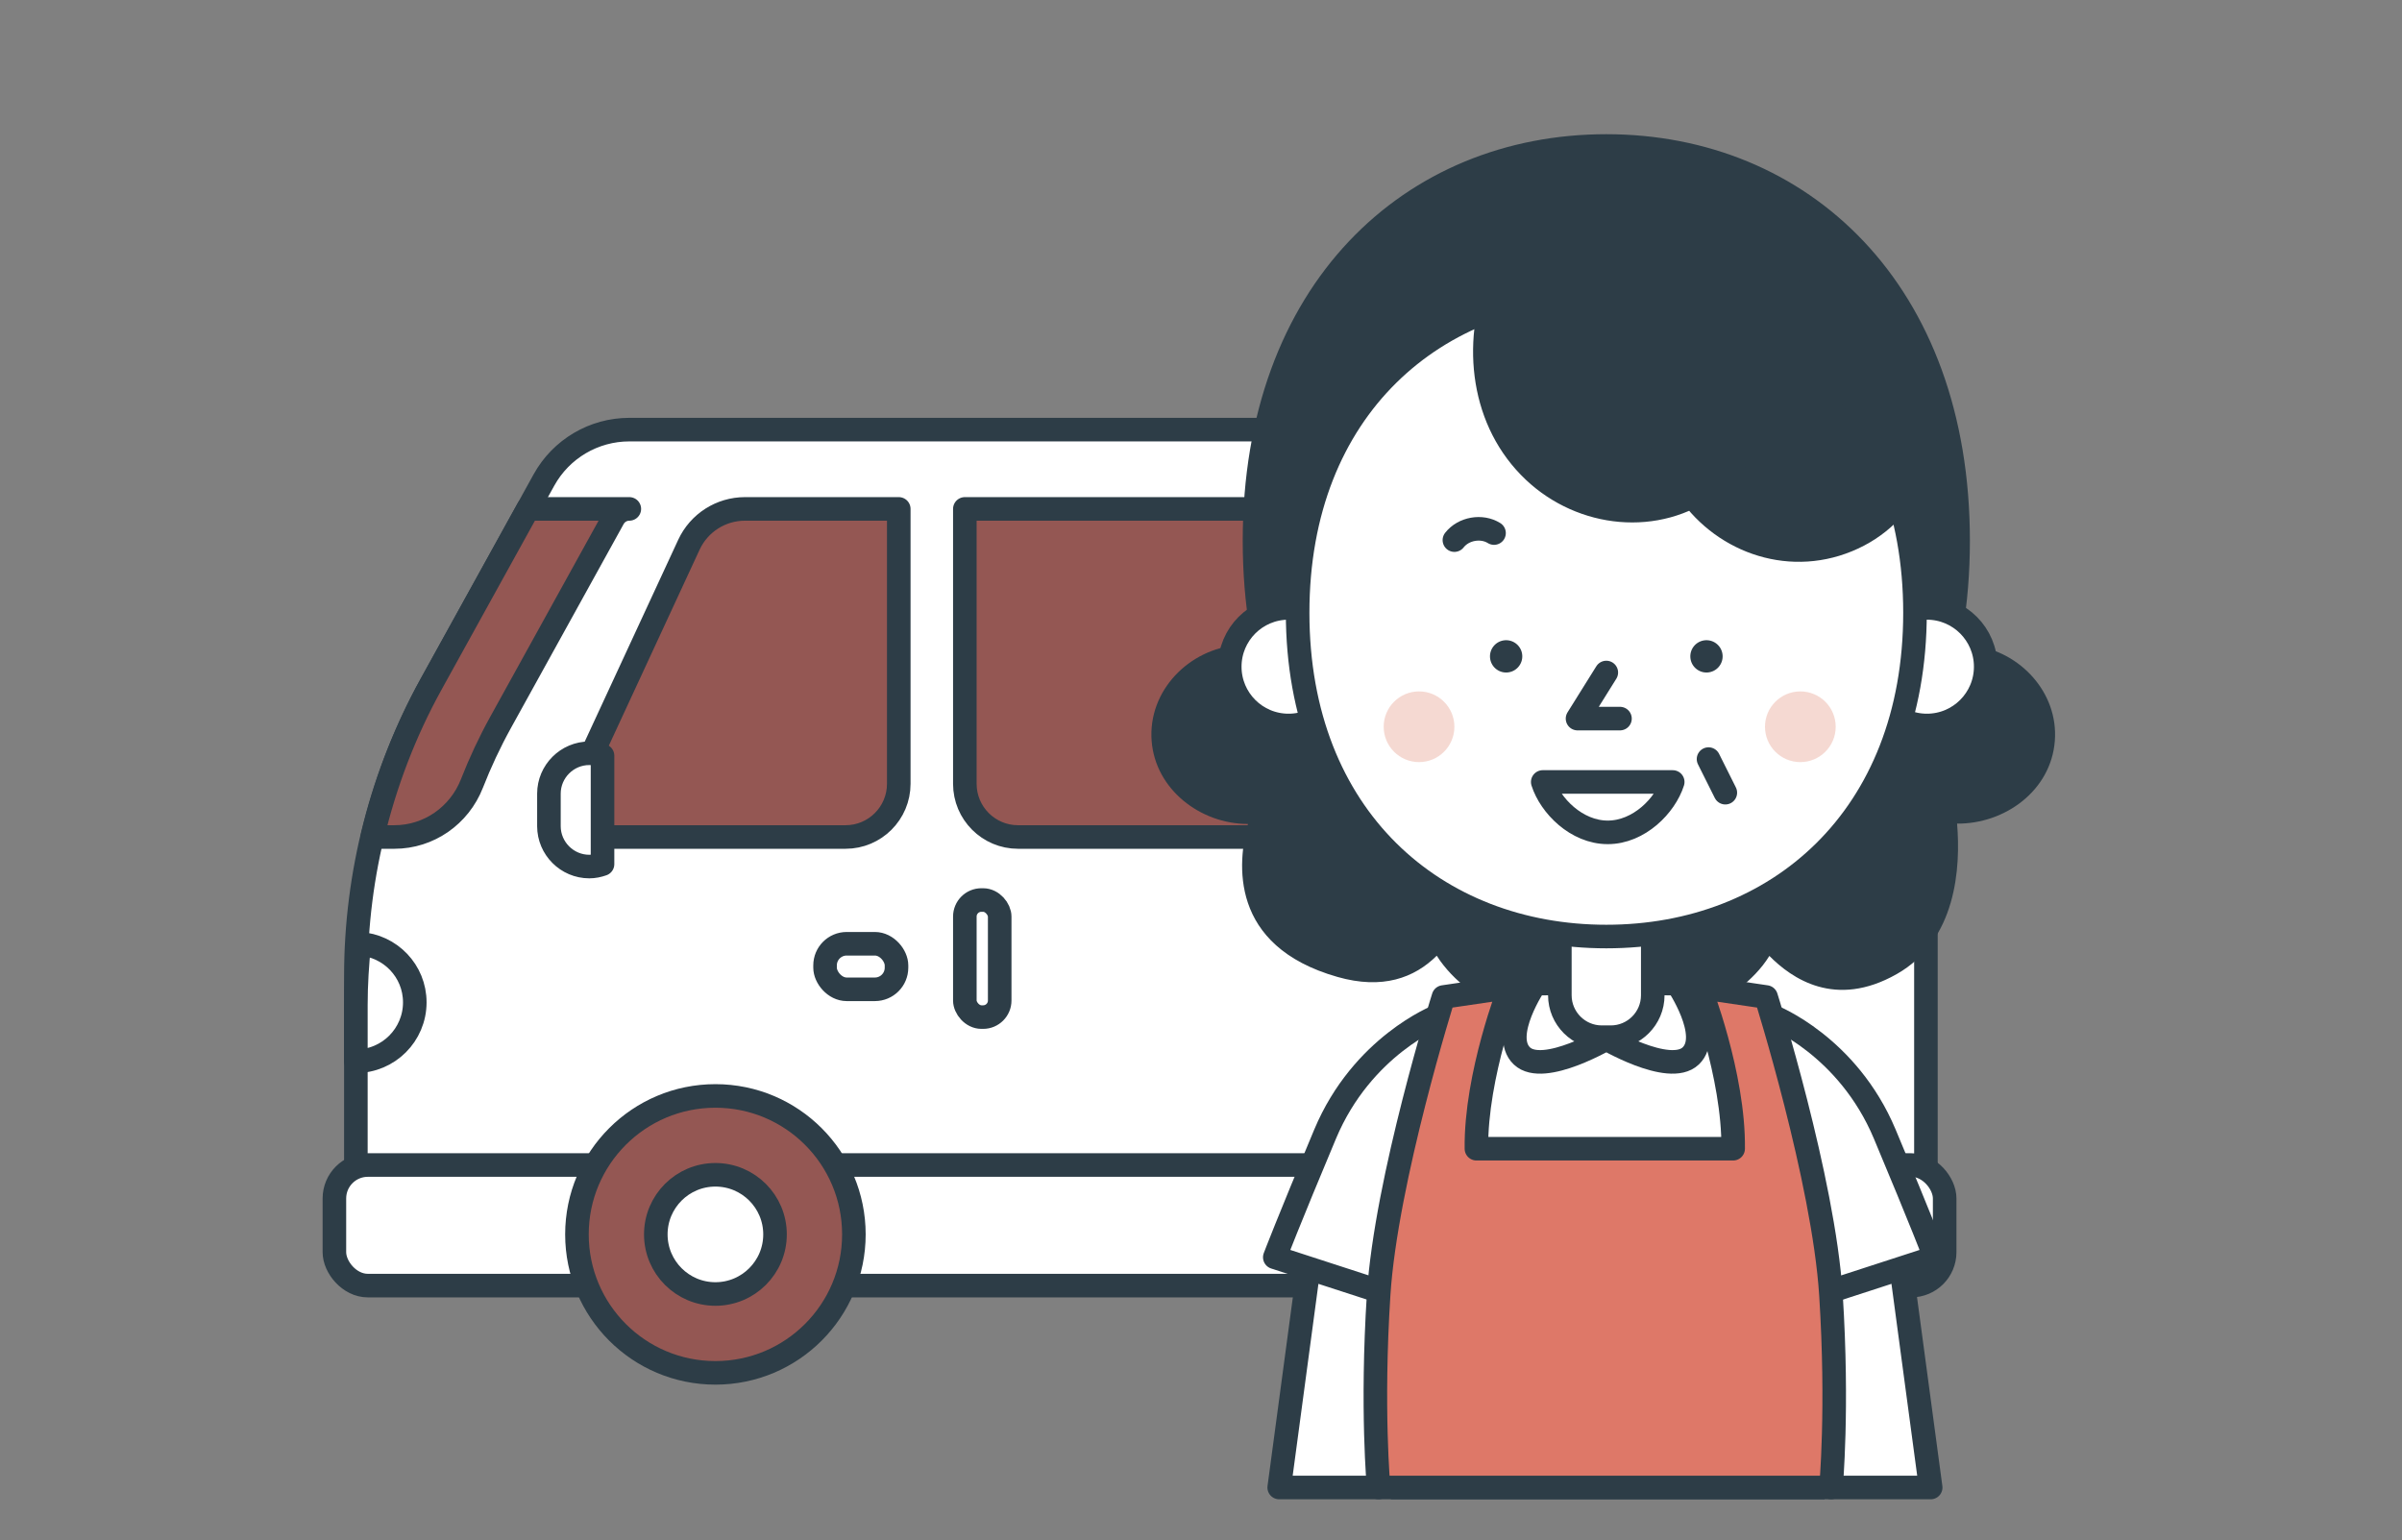<?xml version="1.0" encoding="UTF-8"?><svg id="_レイヤー_1" xmlns="http://www.w3.org/2000/svg" width="339.701" height="217.871" viewBox="0 0 339.701 217.871"><rect x="0" y="0" width="339.701" height="217.871" fill="#808080" stroke="none"/><defs><style>.cls-1,.cls-2{fill:none;}.cls-3,.cls-2,.cls-4,.cls-5,.cls-6,.cls-7{stroke:#2d3d47;stroke-width:3.333px;}.cls-3,.cls-2,.cls-4,.cls-6,.cls-7{stroke-linecap:round;stroke-linejoin:round;}.cls-3,.cls-8{fill:#2d3d47;}.cls-9{fill:#ecb5a6;opacity:.5;}.cls-4{fill:#de7868;}.cls-5{stroke-miterlimit:10;}.cls-5,.cls-7{fill:#fff;}.cls-6{fill:#945753;}</style></defs><path class="cls-7" d="M76.928,67.888l-15.958,28.88c-6.98,12.632-10.641,26.828-10.641,41.26v27.884c0,7.619,6.176,13.795,13.795,13.795h194.454c7.619,0,13.795-6.176,13.795-13.795v-43.663c0-2.575-.083-5.15-.25-7.72l-2.518-38.813c-.546-8.409-7.525-14.951-15.952-14.951H89.003c-5.021,0-9.646,2.728-12.074,7.123Z"/><path class="cls-6" d="M70.785,102.192l15.956-28.88c.456-.823,1.321-1.334,2.261-1.334h-14.334l-13.698,24.79c-3.767,6.816-6.531,14.097-8.311,21.616h3.115c4.874,0,9.19-3.03,10.967-7.568,1.157-2.955,2.504-5.837,4.044-8.624Z"/><path class="cls-7" d="M58.661,141.769c0-4.437-3.479-8.03-7.852-8.284-.292,2.865-.48,5.746-.48,8.641v7.975c4.602,0,8.332-3.73,8.332-8.332Z"/><path class="cls-6" d="M105.358,71.979c-3.404,0-6.498,1.977-7.929,5.066l-16.008,34.565c-1.464,3.162.845,6.775,4.329,6.775h33.828c4.158,0,7.529-3.371,7.529-7.529v-38.877h-21.749Z"/><path class="cls-6" d="M257.488,77.738c-.148-3.222-2.826-5.759-6.051-5.759h-114.985s0,38.877,0,38.877c0,4.158,3.371,7.529,7.529,7.529h74.686c22.162,0,39.839-18.505,38.821-40.647Z"/><path class="cls-7" d="M83.343,106.542c-3.141,0-5.712,2.57-5.712,5.712v4.599c0,3.141,2.57,5.712,5.712,5.712.657,0,1.28-.135,1.869-.342v-15.339c-.589-.207-1.212-.342-1.869-.342Z"/><rect class="cls-7" x="47.292" y="164.78" width="227.731" height="17.053" rx="4.727" ry="4.727"/><circle class="cls-6" cx="101.177" cy="174.592" r="19.583"/><circle class="cls-6" cx="230.128" cy="174.592" r="19.583"/><circle class="cls-7" cx="101.177" cy="174.592" r="8.43"/><circle class="cls-7" cx="230.128" cy="174.592" r="8.43"/><rect class="cls-7" x="116.684" y="133.485" width="10.104" height="6.442" rx="3.059" ry="3.059"/><rect class="cls-7" x="136.452" y="127.298" width="4.93" height="16.559" rx="2.341" ry="2.341"/><line class="cls-2" x1="187.41" y1="71.979" x2="187.41" y2="118.384"/><path class="cls-3" d="M276.925,76.481c0,35.452-22.276,55.982-49.754,55.982s-49.754-20.531-49.754-55.982,22.276-55.833,49.754-55.833,49.754,20.382,49.754,55.833Z"/><path class="cls-8" d="M279.16,91.311c-7.875-1.049-14.109,4.327-16.784,11.292-.622.351-1.028,1.029-.751,1.922.039.125.088.245.129.369-3.142-.045-6.323.707-9.03,2.241-2.661,1.508-4.759,3.682-6.199,6.201-.291-.233-.574-.472-.883-.69-.668-.47-1.32-.378-1.804-.011-5.084-1.54-12.231.007-17.115,2.284-4.922-2.297-12.045-3.841-17.109-2.295-.483-.357-1.128-.443-1.789.022-.258.182-.497.38-.738.575l-.307-.119c-1.43-2.415-3.457-4.509-6.037-5.967-2.7-1.526-5.88-2.296-9.024-2.258.039-.118.086-.233.124-.352.278-.891-.128-1.569-.749-1.921-2.593-6.757-8.408-11.936-16.027-11.358-6.883.522-12.741,6.438-12.198,13.545.525,6.878,6.906,11.726,13.547,11.75.026 0.0.051-.003.077-.003-1.468,5.374-2.754,17.258,12.67,21.643,6.366,1.81,10.858.134,14.028-3.005.153.241.311.481.481.717,5.154,7.146,15.168,9.839,23.046,6.259,7.615,3.494,17.314,1.04,22.575-5.605.345-.436.651-.886.939-1.341,3.182,3.205,9.321,7.481,17.991,2.579,8.48-4.795,9.075-15.074,8.556-21.294,6.73.061,13.284-4.642,13.824-11.7.52-6.807-4.87-12.605-11.441-13.481Z"/><path class="cls-5" d="M218.007,139.032h18.731c10.836,0,19.633,8.797,19.633,19.633v51.727h-57.997v-51.727c0-10.836,8.797-19.633,19.633-19.633Z"/><polygon class="cls-7" points="185.071 179.383 180.911 210.392 194.973 210.392 198.374 179.383 185.071 179.383"/><path class="cls-7" d="M203.313,143.74s-10.655,4.149-15.903,16.649c-5.249,12.5-7.124,17.44-7.124,17.44l17.499,5.684,6.458-3.333-.93-36.44Z"/><polygon class="cls-7" points="268.884 179.383 273.044 210.392 258.982 210.392 254.612 180.596 268.884 179.383"/><path class="cls-7" d="M250.641,143.74s10.655,4.149,15.903,16.649c5.249,12.5,7.124,17.44,7.124,17.44l-17.499,5.684-6.458-3.333.93-36.44Z"/><path class="cls-5" d="M227.59,146.7s-9.305,5.564-12.361,2.647c-3.055-2.917,1.902-10.22,1.902-10.22.629-.048,11.095,0,11.095,0l-.636,7.573Z"/><path class="cls-5" d="M226.752,146.7s9.305,5.564,12.361,2.647c3.055-2.917-1.902-10.22-1.902-10.22-.629-.048-11.095,0-11.095,0l.636,7.573Z"/><path class="cls-5" d="M220.601,125.893h13.14v14.873c0,3.275-2.659,5.934-5.934,5.934h-1.272c-3.275,0-5.934-2.659-5.934-5.934v-14.873h0Z"/><circle class="cls-5" cx="272.512" cy="94.297" r="8.315"/><circle class="cls-5" cx="182.232" cy="94.297" r="8.315"/><path class="cls-5" d="M270.826,86.669c0,29-19.545,45.794-43.655,45.794s-43.655-16.794-43.655-45.794,19.545-45.672,43.655-45.672,43.655,16.672,43.655,45.672Z"/><path class="cls-8" d="M212.849,90.555c-1.259.085-2.21,1.175-2.125,2.434.085,1.259,1.175,2.21,2.434,2.125,1.259-.085,2.21-1.175,2.125-2.434-.085-1.259-1.175-2.21-2.434-2.125Z"/><path class="cls-8" d="M241.183,90.555c-1.259.085-2.21,1.175-2.125,2.434.085,1.259,1.175,2.21,2.434,2.125,1.259-.085,2.21-1.175,2.125-2.434-.085-1.259-1.175-2.21-2.434-2.125Z"/><polyline class="cls-2" points="227.171 95.12 223.101 101.638 229.104 101.638"/><path class="cls-2" d="M211.293,75.396c-1.765-1.098-4.327-.642-5.606.997"/><circle class="cls-9" cx="200.687" cy="102.792" r="5"/><circle class="cls-9" cx="254.612" cy="102.792" r="5"/><path class="cls-1" d="M236.874,110.08c-.004.801-.117,1.463-.31,2.629.196-1.188.311-1.777.311-2.599,0-.01-.002-.02-.002-.031Z"/><path class="cls-2" d="M227.372,117.728c4.427,0,8.135-3.794,9.192-7.127h-18.383c1.056,3.333,4.765,7.127,9.192,7.127Z"/><line class="cls-2" x1="241.627" y1="107.364" x2="244.003" y2="112.116"/><path class="cls-8" d="M215.228,40.161c-2.164,5.027-2.683,10.826-1.016,16.039,1.667,5.213,5.612,9.744,10.716,11.72,5.104,1.975,11.284,1.186,15.475-2.334,1.899,4.139,5.74,7.336,10.155,8.452,4.415,1.115,9.314.126,12.951-2.615,2.271-1.712,4.087-4.16,4.575-6.962.82-4.715-2.175-9.25-5.575-12.619-6.013-5.959-13.797-10.108-22.097-11.775-8.299-1.668-17.082-.849-24.931,2.324"/><path class="cls-8" d="M210.407,38.831c-3.845,9.816-2.526,21.558,5.391,29.033,7.377,6.965,18.867,8.233,27.13,2.038l-6.841-1.794c4.49,8.688,14.519,13.399,24.034,10.5,9.868-3.007,15.937-12.951,11.413-22.765-4.226-9.167-14.514-15.604-23.683-18.893-10.862-3.897-22.972-3.472-33.697.619-5.953,2.271-3.37,11.942,2.658,9.643,12.91-4.924,27.158-3.576,38.353,4.828,4.781,3.589,12.193,11.17,4.565,15.915-5.709,3.551-12.154.633-15.009-4.892-1.141-2.208-4.754-3.358-6.841-1.794-5.205,3.902-11.798,3.438-16.117-1.626-4.465-5.235-4.092-12.08-1.713-18.152,2.348-5.994-7.318-8.593-9.643-2.658h0Z"/><path class="cls-4" d="M258.938,183.096c-1.042-16.25-9.166-42.082-9.166-42.082l-9.399-1.385s4.864,12.427,4.736,22.843h-36.306c-.128-10.416,4.736-22.843,4.736-22.843l-9.399,1.385s-8.125,25.833-9.166,42.082c-1.042,16.25,0,27.296,0,27.296h63.965s1.042-11.046,0-27.296Z"/></svg>